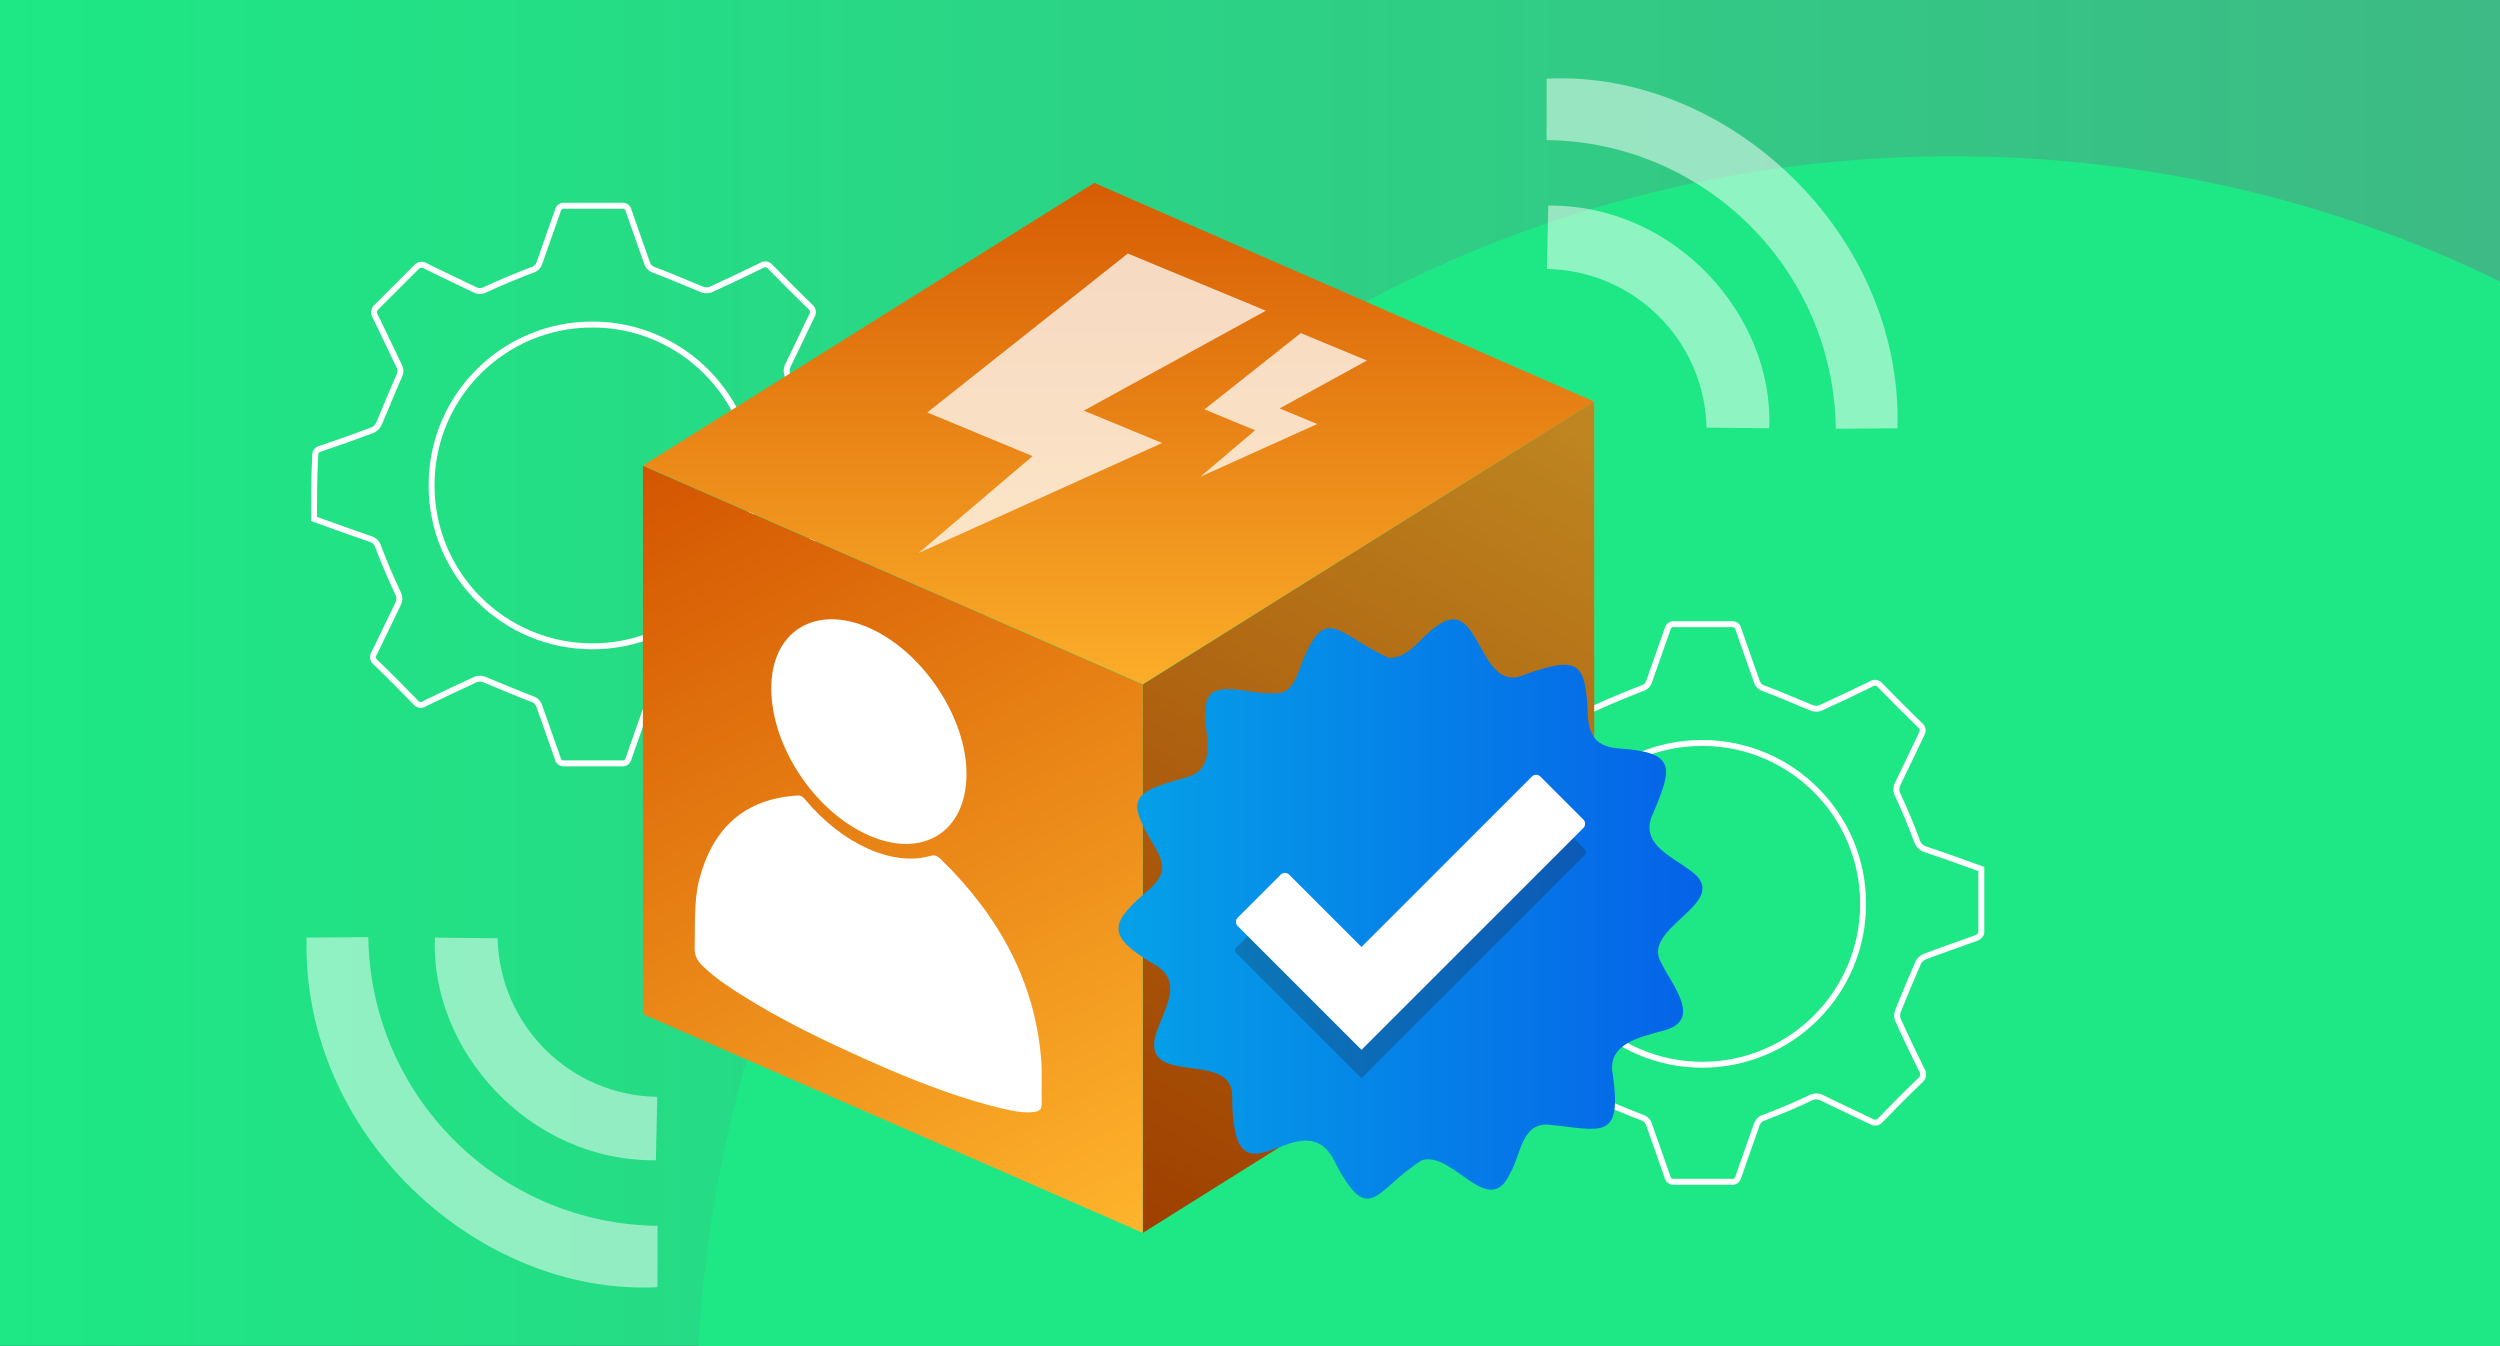 <?xml version="1.0" encoding="UTF-8"?>
<svg id="Layer_1" data-name="Layer 1" xmlns="http://www.w3.org/2000/svg" xmlns:xlink="http://www.w3.org/1999/xlink" viewBox="0 0 780 420">
  <rect x="0" y="0" width="780" height="420" fill="#333333" stroke="none"/>
  <defs>
    <style>
      .cls-1 {
        fill: url(#linear-gradient-2);
      }

      .cls-2 {
        fill: #fff;
      }

      .cls-3 {
        fill: url(#linear-gradient-6);
      }

      .cls-4 {
        stroke: #fff;
        stroke-miterlimit: 10;
        stroke-width: 1.85px;
      }

      .cls-4, .cls-5, .cls-6 {
        fill: none;
      }

      .cls-7 {
        fill: #231f20;
      }

      .cls-7, .cls-8 {
        opacity: .25;
      }

      .cls-9 {
        fill: url(#linear-gradient-5);
      }

      .cls-5 {
        opacity: .5;
      }

      .cls-6 {
        opacity: .75;
      }

      .cls-10 {
        fill: url(#linear-gradient-3);
      }

      .cls-11 {
        fill: url(#linear-gradient);
      }

      .cls-12 {
        fill: url(#linear-gradient-4);
      }
    </style>
    <linearGradient id="linear-gradient" x1="0" y1="209.91" x2="780" y2="209.91" gradientUnits="userSpaceOnUse">
      <stop offset="0" stop-color="#3dba85"/>
      <stop offset="1" stop-color="#1de885"/>
    </linearGradient>
    <linearGradient id="linear-gradient-2" x1="833.21" y1="685.6" x2="569.21" y2="437.13" gradientTransform="translate(780 419.82) rotate(-180)" xlink:href="#linear-gradient"/>
    <linearGradient id="linear-gradient-3" x1="351.1" y1="382.16" x2="504.3" y2="125.33" gradientUnits="userSpaceOnUse">
      <stop offset="0" stop-color="#d35400"/>
      <stop offset="1" stop-color="#ffb62d"/>
    </linearGradient>
    <linearGradient id="linear-gradient-4" x1="206.02" y1="139.39" x2="352.02" y2="392.17" xlink:href="#linear-gradient-3"/>
    <linearGradient id="linear-gradient-5" x1="348.98" y1="41.26" x2="348.98" y2="230.18" xlink:href="#linear-gradient-3"/>
    <linearGradient id="linear-gradient-6" x1="348.98" y1="283.59" x2="531.18" y2="283.59" gradientUnits="userSpaceOnUse">
      <stop offset="0" stop-color="#05a1e8"/>
      <stop offset="1" stop-color="#0562e8"/>
    </linearGradient>
  </defs>
  <rect class="cls-11" x="0" y="-.09" width="780" height="420" transform="translate(780 419.82) rotate(180)"/>
  <path class="cls-1" d="m217.97,420.09c10.69-206.88,181.81-371.34,391.36-371.34,61.18,0,119.08,14.02,170.67,39.02v332.32H217.97Z"/>
  <g class="cls-5">
    <path class="cls-2" d="m482.53,43.7l.04-19.14c55.94-2.82,111.14,47.73,109.45,109.07l-19.24.14c-.69-49.53-40.73-89.48-90.26-90.07Z"/>
    <path class="cls-2" d="m483.06,64.15c39.84-.37,70.47,34.71,68.93,69.46l-19.55-.18c-.62-27.2-22.61-49.05-49.81-49.5l.43-19.78Z"/>
  </g>
  <g class="cls-5">
    <path class="cls-2" d="m205.16,382.46l-.04,19.14c-55.94,2.82-111.14-47.73-109.45-109.07l19.24-.14c.69,49.53,40.73,89.48,90.26,90.07Z"/>
    <path class="cls-2" d="m204.63,362.01c-39.84.37-70.47-34.71-68.93-69.46l19.55.18c.62,27.2,22.61,49.05,49.81,49.5l-.43,19.78Z"/>
  </g>
  <path class="cls-4" d="m444.57,272.83c-.15-1.12.63-2.15,1.74-2.32,5.46-1.83,10.89-3.78,16.26-5.79.87-.44,1.56-1.18,1.95-2.07,2.13-4.94,4.12-9.97,6.31-14.91.48-.9.48-1.97,0-2.87-2.53-5.18-4.91-10.4-7.47-15.58-.71-.97-.5-2.33.46-3.05,4.07-4.07,8.13-8.13,12.2-12.2.72-.96,2.07-1.17,3.05-.49,5,2.53,10.16,4.88,15.25,7.38,1.03.56,2.27.56,3.29,0,4.76-2.2,9.64-4.21,14.52-6.1,1.14-.27,2.05-1.12,2.41-2.23,1.86-5.46,3.87-10.83,5.73-16.29.19-1.04,1.18-1.74,2.23-1.56,5.92,0,11.8,0,17.72,0h.01c1.05-.16,2.03.57,2.18,1.62,1.86,5.46,3.84,10.86,5.73,16.29.34,1.04,1.17,1.84,2.23,2.13,5.03,1.89,9.97,4.09,14.97,6.1.84.32,1.78.32,2.62,0,5.31-2.41,10.55-4.91,15.8-7.47.91-.66,2.19-.47,2.87.43,4.09,4.18,8.2,8.33,12.38,12.38.92.66,1.13,1.94.49,2.87-2.47,5.12-4.82,10.22-7.32,15.25-.67,1.19-.67,2.65,0,3.84,2.13,4.57,4.09,9.21,5.83,13.97.38,1.39,1.45,2.48,2.84,2.87,5.79,1.92,11.53,4.03,17.32,6.1,0,6.68,0,13.3,0,19.88,0,.55-.82,1.34-1.43,1.59-5.46,2.01-10.98,3.87-16.44,5.95-.87.42-1.55,1.15-1.92,2.04-2.17,4.94-4.24,9.94-6.25,14.94-.3.85-.3,1.77,0,2.62,2.38,5.23,4.85,10.42,7.41,15.58.78,1.09.55,2.61-.52,3.42-4.24,4.06-8.23,8.08-12.2,12.2-.71.97-2.06,1.2-3.05.52-5.12-2.5-10.25-4.82-15.25-7.32-1.15-.64-2.54-.64-3.69,0-4.7,2.26-9.52,4.24-14.33,6.1-1.14.28-2.05,1.14-2.41,2.26-1.86,5.43-3.87,10.83-5.73,16.29-.2,1.03-1.19,1.71-2.23,1.52-5.92,0-11.83,0-17.72,0-1.06.15-2.04-.59-2.2-1.65-1.86-5.43-3.84-10.83-5.73-16.26-.33-1.05-1.17-1.86-2.23-2.17-5.03-1.89-9.97-4.09-14.97-6.1-.85-.32-1.78-.32-2.62,0-5.31,2.41-10.55,4.94-15.8,7.47-.04.03-.08.06-.12.09-.95.67-2.26.44-2.93-.52-4.06-4.18-8.17-8.33-12.38-12.38-.9-.68-1.09-1.95-.43-2.87,2.5-5,4.88-10.16,7.38-15.25.61-1.08.61-2.4,0-3.48-2.2-4.7-4.23-9.47-6.1-14.33-.3-1.2-1.2-2.16-2.38-2.53-5.92-2.01-11.77-4.15-17.69-6.28,0-6.5.03-12.99.37-19.64Zm86.55-41.02c-27.66-.08-50.14,22.27-50.23,49.92,0,.08,0,.16,0,.24-.02,27.72,22.44,50.21,50.17,50.23,27.72.02,50.21-22.44,50.23-50.17.02-27.72-22.44-50.21-50.17-50.23h0Z"/>
  <path class="cls-4" d="m98.33,142.28c-.15-1.12.63-2.15,1.74-2.32,5.46-1.83,10.89-3.78,16.26-5.79.87-.44,1.56-1.18,1.95-2.07,2.13-4.94,4.12-9.97,6.31-14.91.48-.9.48-1.97,0-2.87-2.53-5.18-4.91-10.4-7.47-15.58-.71-.97-.5-2.33.46-3.05,4.07-4.07,8.13-8.13,12.2-12.2.72-.96,2.07-1.17,3.05-.49,5,2.53,10.16,4.88,15.25,7.38,1.03.56,2.27.56,3.29,0,4.76-2.2,9.64-4.21,14.52-6.1,1.14-.27,2.05-1.12,2.41-2.23,1.86-5.46,3.87-10.83,5.73-16.29.19-1.04,1.18-1.74,2.23-1.56,5.92,0,11.8,0,17.72,0h.01c1.05-.16,2.03.57,2.18,1.62,1.86,5.46,3.84,10.86,5.73,16.29.34,1.04,1.17,1.84,2.23,2.13,5.03,1.89,9.97,4.09,14.97,6.1.84.32,1.78.32,2.62,0,5.31-2.41,10.55-4.91,15.8-7.47.91-.66,2.19-.47,2.87.43,4.09,4.18,8.2,8.33,12.38,12.38.92.66,1.13,1.94.49,2.87-2.47,5.12-4.82,10.22-7.32,15.25-.67,1.19-.67,2.65,0,3.84,2.13,4.57,4.09,9.21,5.83,13.97.38,1.39,1.45,2.48,2.84,2.87,5.79,1.92,11.53,4.03,17.32,6.1,0,6.68,0,13.3,0,19.88,0,.55-.82,1.34-1.43,1.59-5.46,2.01-10.98,3.87-16.44,5.95-.87.42-1.55,1.15-1.92,2.04-2.17,4.94-4.24,9.94-6.25,14.94-.3.85-.3,1.77,0,2.62,2.38,5.23,4.85,10.42,7.41,15.58.78,1.09.55,2.61-.52,3.42-4.24,4.06-8.23,8.08-12.2,12.2-.71.97-2.06,1.2-3.05.52-5.12-2.5-10.25-4.82-15.25-7.32-1.15-.64-2.54-.64-3.69,0-4.7,2.26-9.52,4.24-14.33,6.1-1.14.28-2.05,1.14-2.41,2.26-1.86,5.43-3.87,10.83-5.73,16.29-.2,1.03-1.19,1.71-2.23,1.52-5.92,0-11.83,0-17.72,0-1.06.15-2.04-.59-2.2-1.65-1.86-5.43-3.84-10.83-5.73-16.26-.33-1.05-1.17-1.86-2.23-2.17-5.03-1.89-9.97-4.09-14.97-6.1-.85-.32-1.78-.32-2.62,0-5.31,2.41-10.55,4.94-15.8,7.47-.04.03-.08.06-.12.09-.95.67-2.26.44-2.93-.52-4.06-4.18-8.17-8.33-12.38-12.38-.9-.68-1.09-1.95-.43-2.87,2.5-5,4.88-10.16,7.38-15.25.61-1.08.61-2.4,0-3.48-2.2-4.7-4.23-9.47-6.1-14.33-.3-1.2-1.2-2.16-2.38-2.53-5.92-2.01-11.77-4.15-17.69-6.28,0-6.5.03-12.99.37-19.64Zm86.55-41.02c-27.66-.08-50.14,22.27-50.23,49.92,0,.08,0,.16,0,.24-.02,27.72,22.44,50.21,50.17,50.23,27.72.02,50.21-22.44,50.23-50.17.02-27.72-22.44-50.21-50.17-50.23h0Z"/>
  <g>
    <g>
      <polygon class="cls-10" points="497.39 296.39 356.55 384.65 356.55 213.55 497.39 125.3 497.39 296.39"/>
      <polygon class="cls-8" points="497.39 296.39 356.55 384.65 356.55 213.55 497.39 125.3 497.39 296.39"/>
      <polygon class="cls-12" points="200.58 316.42 356.55 384.65 356.55 213.55 200.58 145.33 200.58 316.42"/>
      <polygon class="cls-9" points="200.58 145.25 356.55 213.47 497.39 125.3 341.42 57.07 200.58 145.25"/>
    </g>
    <g>
      <path class="cls-3" d="m527.4,271.59c-6.21-4.59-16.05-8.55-11.66-17.76,6-14.19,7.43-19.11-10.4-20.29-6.58-.52-9.12-3.08-9.91-9.43-.57-17.45-2.53-19.69-19.51-13.73-14.96,6.98-13.66-25.44-27.58-15.11-4.89,3.2-8.54,10.01-14.92,10.04-17.13-7.67-20.05-18.77-28.7,5.4-2.35,5.03-4.09,6.02-9.54,5.53-5.64.21-17.96-4.71-18.88,3.64-1.36,8.2,4.7,19.76-6.44,22.76-17.76,4.83-18.5,6.8-8.93,22.62,2.68,5.27,2.3,7.64-1.91,11.83-12.51,10.66-14.57,14.52.91,23.68,10.17,5.48,2.63,14.76.42,22.89-3.34,15.59,25.13,3.53,24.1,19.17.21,36.14,20.45,1.04,31.11,17.97,11.73,23.12,12.95,10.72,28.09,1.16,9.88-2.91,20.97,18.99,27.64,3.83,3.24-5.43,3.38-15.42,11.77-14.9,16.3,1.53,23.09,5.38,20.17-15.43-2.15-10.16,9.12-11.96,16.41-14.11,11.46-3.31,1.87-14.24-1.16-20.65-7.41-11.42,23.03-19.09,8.91-29.1Z"/>
      <g>
        <path class="cls-7" d="m494.64,266.57l-69.85,69.85-39.25-39.25c-.38-.38-.38-.99,0-1.37l14.67-14.67c.38-.38.99-.38,1.37,0l23.2,23.2,53.81-53.81c.38-.38.99-.38,1.37,0l14.68,14.68c.38.38.38.99,0,1.37Z"/>
        <path class="cls-2" d="m494.02,258.32l-69.23,69.23-38.63-38.63c-.72-.72-.72-1.89,0-2.61l13.43-13.43c.72-.72,1.89-.72,2.61,0l22.58,22.58,53.19-53.19c.72-.72,1.89-.72,2.61,0l13.44,13.44c.72.72.72,1.89,0,2.61Z"/>
      </g>
    </g>
    <g>
      <path class="cls-2" d="m270.74,330.78c-13.24-5.9-26.47-12.2-39.55-20.45-4.1-2.59-8.18-5.26-11.95-8.94-1.71-1.67-2.56-3.27-2.51-5.48.17-7.35-.27-14.99,1.45-21.53,4.32-16.46,14.53-25.18,30.64-26.18.93-.06,1.55.24,2.41,1.27,11.63,13.94,27.37,21,39.15,17.54,1.17-.34,2.05-.03,3.31,1.2,18.67,18.26,29.2,38.86,31.12,61.96.41,4.91.07,9.49.2,14.28.04,1.6-.77,2.21-1.97,2.42-3.23.55-6.82-.19-10.41-1.03-11.88-2.79-23.9-7.31-35.97-12.45-1.97-.84-3.94-1.74-5.92-2.61Z"/>
      <path class="cls-2" d="m271,260.61c-16.91-7.47-30.4-27.88-30.36-45.93.04-17.8,13.75-26.2,30.6-18.75,16.69,7.38,30.37,27.98,30.31,45.63-.06,18.01-13.68,26.5-30.54,19.05Z"/>
    </g>
    <g class="cls-6">
      <polygon class="cls-2" points="338.15 128.12 362.57 138.23 286.62 172.53 322.16 142.31 289.31 128.69 351.88 79.1 394.94 96.94 338.15 128.12"/>
      <polygon class="cls-2" points="405.84 103.92 426.48 112.49 399.24 127.43 410.96 132.3 374.52 148.74 391.57 134.25 375.82 127.72 405.84 103.92"/>
    </g>
  </g>
</svg>